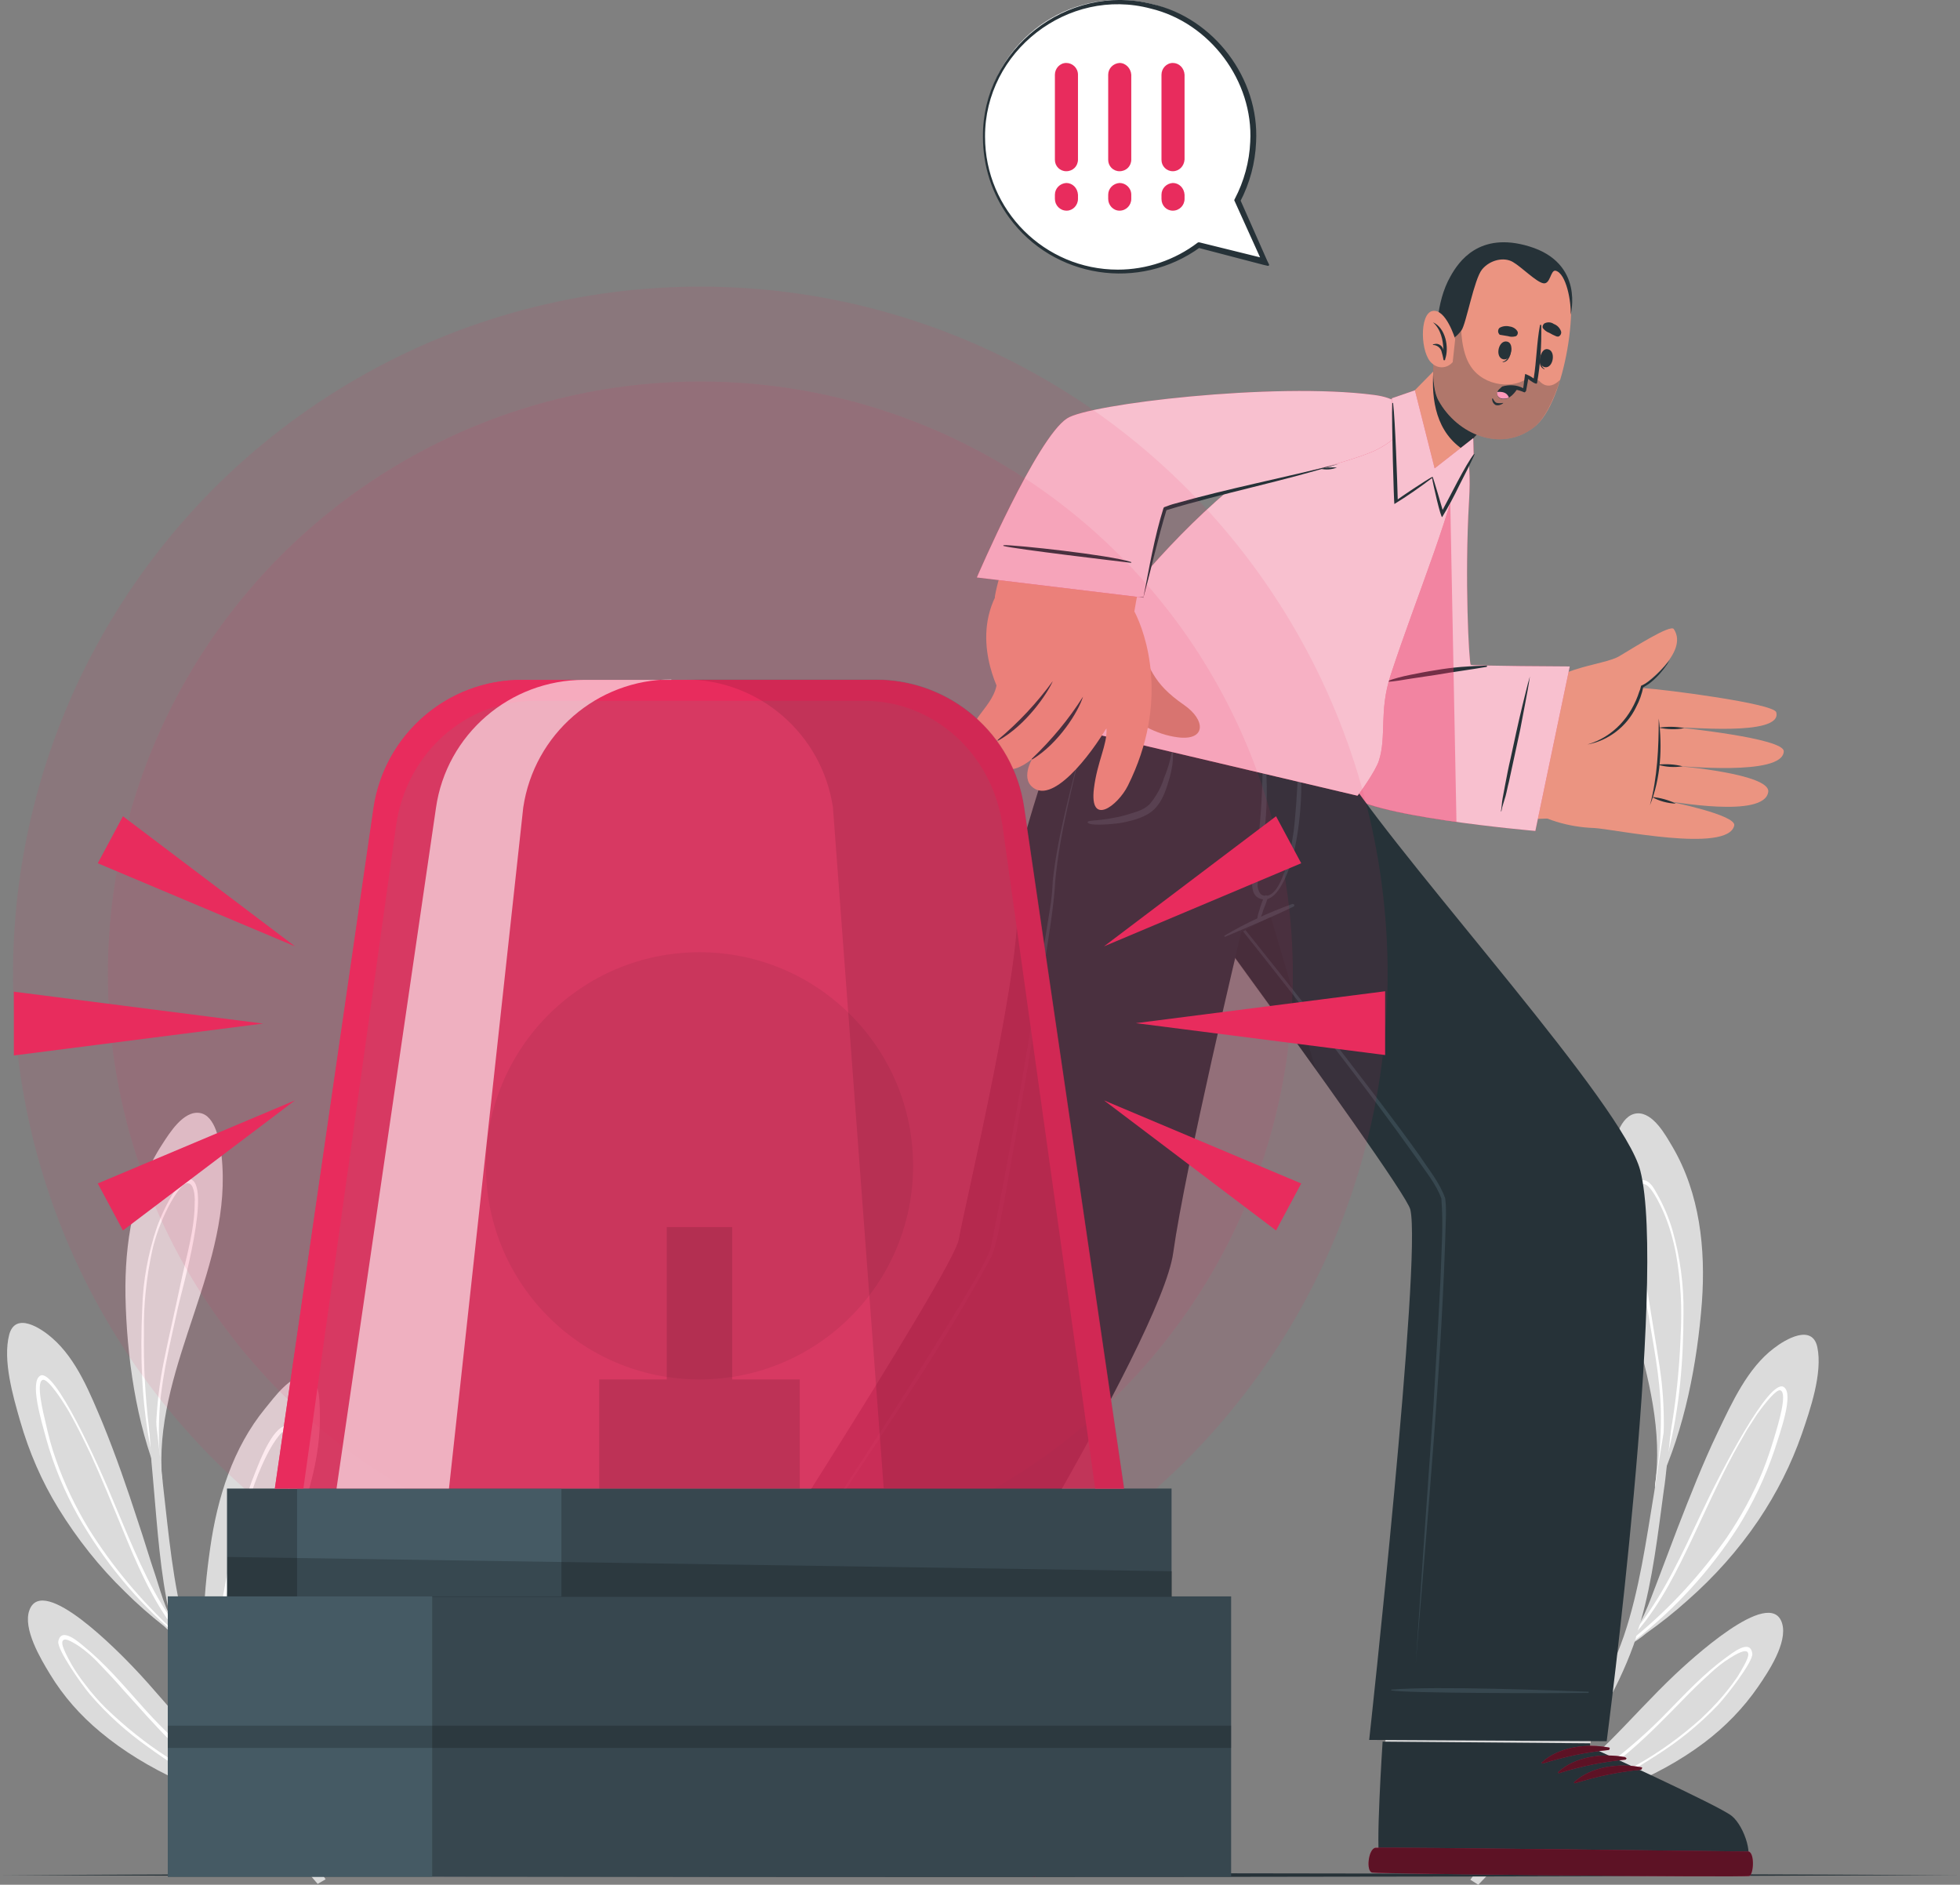 <svg xmlns="http://www.w3.org/2000/svg" xml:space="preserve" id="Layer_1" x="0" y="0" version="1.1" viewBox="0 0 467.1 449.1"><rect x="0" y="0" width="467.1" height="449.1" fill="#808080" stroke="none"/><style>.st0{fill:#dbdbdb}.st1{fill:#fff}.st2{fill:#263238}.st4{fill:#e82c5d}.st5{fill:#eb9481}.st6,.st8{enable-background:new}.st6{opacity:.7;fill:#fff}.st8{opacity:.6}.st9{fill:#37474f}.st10,.st14{opacity:.1;enable-background:new}.st14{fill:#e82c5d}.st15{fill:#455a64}.st16{opacity:.2;enable-background:new}</style><g id="Background_Complete"><path d="M24.5 339.2c3.1 7.6 5.8 15.4 8.3 23.1 1.5 4.4 2.8 8.9 4.3 13.3 1.6 4.9 2.8 10.1 6.5 13.8.2.2.3.4.4.6v.1c-.1.3-.4.6-.7.5-.1 0-.2-.1-.3-.1l-.2-.2h-.1c-1.3-.8-2.5-1.7-3.6-2.8-3.3-2.6-6.4-5.3-9.3-8.2-6.1-5.9-11.4-12.6-15.9-19.9-4-6.5-7-13.5-9.1-20.8-1.7-5.9-4.2-14.5-2.6-20.6 1.5-5.5 7.6-1.5 10.2.8 5.9 5.1 9.1 13.3 12.1 20.4" class="st0"/><path d="M9.6 327.8c-2.6 1.5.3 10.9 1.4 15 1.8 6.5 4.4 12.7 7.7 18.6 6 10.5 13.7 19.9 22.9 27.8.3.3.7.6 1.1 1l.1.1.2.2c.3.2.7.2.9-.1.1-.1.1-.2.1-.3-.7-.8-1.3-1.6-1.9-2.4s-1.1-1.5-1.5-2.2c-5.5-8.1-9.2-17.4-13-26.4-4.3-10.6-14.6-33.2-18-31.3m31.5 59.7c.8 1.1 1.6 2.1 2.5 3.1l-2.2-2c-7.8-7.2-14.7-15.4-20.3-24.4-3.1-5.1-5.7-10.5-7.7-16.2-1.1-3-1.9-6.1-2.6-9.3-.3-1.3-2.4-9.4-.6-9.9 1.3-.4 5.1 5.7 5.2 5.9.8 1.2 1.5 2.5 2.2 3.8 1.4 2.6 2.7 5.3 4 8 2.7 5.9 5.1 11.9 7.6 17.9 3.2 7.8 6.7 16.1 11.9 23.1" class="st1"/><path d="M76.2 335.7c.5 11.9-3.4 23.5-8.2 34.3-2.6 5.8-5.4 11.4-8.1 17.1-2.3 4.8-5.2 10.1-6.5 15.6-.1.2-.1.5-.2.7-.3 1.5-.5 3.1-.5 4.7 0 .1-.1.2-.1.3 0 .2.1.3.1.5 0 .1-.1.1-.1.1h-.1c-.1-.1-.1-.3-.2-.5-.1 0-.2-.2-.2-.3v-.2l-.2-.5c-4.8-11.6-3.5-26.8-1.8-38.7s5.4-23.8 13.1-33.2c2-2.4 6.1-8.2 9.7-7.6 3.2.3 3.2 5.1 3.3 7.7" class="st0"/><path d="M68.9 339.8c-3.5-1-7 8.4-7.9 10.6-2.8 6.8-4.5 14-6.1 21.1-2.6 11.8-4.2 23.4-3.1 35.3 0 .1 0 .3-.1.4s.1.3.2.5v.2c0 .2.1.3.2.4 0-.2.1-.4.1-.6.2-1.5.6-3 .9-4.4.1-.2.1-.5.2-.7 2.4-10.2 6.5-19.9 10.2-29.8 2.7-6.8 4.7-13.8 6.1-21 .4-1.8 2.3-11.1-.7-12m.8 6.2c-.3 12.5-6.1 24.7-10.5 36.2-3 7.7-5.7 15.6-7.2 23.7-.6-10.7 1-21.6 3.2-32 1.2-6 2.7-12 4.6-17.8 1-3.1 2.2-6.2 3.7-9.2.9-1.8 1.9-3.5 3.2-5.1 2.6-2.8 3 2 3 4.2" class="st1"/><path d="M63.7 430.9c0 .2-.1.4-.3.5l.2.1c.1 0 .1.2.1.2 0 .1-.1.2-.2.1C49.6 428 35 422 23.9 412.7c-4.7-3.9-8.8-8.5-12-13.8-2.2-3.6-6.5-10.8-4.9-15.2 3.2-8.9 21.8 10.5 24.6 13.4 5.1 5.3 9.7 11.1 14.7 16.5 5.5 5.9 11.3 11.5 17.2 17 .1 0 .1.2.2.3" class="st0"/><path d="M63.7 430.9c-.7-.4-1.3-.8-2-1.2-10.7-6.4-20.3-14.5-28.5-23.9-4.1-4.6-8.3-9.5-13.1-13.4-1.2-1-5.5-4.9-6.2-1.3-.4 1.9 5.7 10.5 7.5 12.6 4.1 4.8 8.8 9 13.9 12.6 8.5 6.2 17.8 11.3 27.6 15.1.3.1.6.2.8.3 0-.1 0-.2-.1-.2l-.2-.1c.1 0 .3-.2.3-.5m-23.8-12.2c-5.3-3.4-10.1-7.3-14.6-11.6-1.8-1.8-3.4-3.6-4.9-5.6q-1.8-2.25-3.3-4.8c-2.3-4.1-2.6-5.4-2-5.9.4-.3 1.2-.2 3.8 1.5 1.7 1.2 3.2 2.5 4.6 4 2 2.1 4 4.2 5.9 6.4 3.9 4.3 7.7 8.7 11.8 12.7 6 5.8 12.7 10.8 19.9 14.8-7.3-3.2-14.4-7.1-21.2-11.5" class="st1"/><path d="M79.4 393.3c1.7 4.8 1.6 10.2 1 15.2-1.1 10.1-4.4 19.9-6.2 29.9-.3 1.5-.5 3-.7 4.5 0 .2.2 2 .1 1.9s-.2-.7-.6-1.7c-1.8-5.3-7-21.3-7.4-30.8-.4-5.9-.1-11.9.9-17.7.6-2.7 2.1-8.8 5.4-9.6 3.7-.8 6.7 5.8 7.5 8.3" class="st0"/><path d="M73.1 393c-4.1-.2-4 18.3-4 20.7-.1 8.9 1 17.8 3.2 26.4.2 1 .5 1.9.8 2.9s.6 1.7.6 1.7-.1-1.7-.1-1.9.1-.5.1-.8c.2-1.3.4-2.5.6-3.7.5-7 1.1-14.1 1.5-21.1.3-5.1.2-10.2-.3-15.2-.1-1.1-.5-8.9-2.4-9m1.4 4.5c2.6 14.6-.8 29.3-1.3 43.9v.7c-.1-.4-.2-.8-.3-1.1q-2.55-10.8-3-21.9-.3-6.75.3-13.5c.1-2.5.4-4.9.8-7.3.2-1 1-3.9 1.8-3.9 1.1-.1 1.5 2.1 1.7 3.1" class="st1"/><path d="M52.8 275.4c2.8 25.9-15.4 49.1-14.3 74.9v.1c0 .8.1 1.6.2 2.4 0 .3-.2.5-.4.5h-.2c-.1 0-.2-.2-.2-.3v-.6c-5.5-13.4-7.7-29.2-8-43.6-.2-12.5 1.8-25.5 8.8-36.2 1.7-2.6 5-8 8.9-7.4 3.8.6 4.8 7 5.2 10.2" class="st0"/><path d="M45.1 280.9c-1.6-.2-2.8 1.8-3.5 2.9-1.7 2.7-3.1 5.6-4.2 8.6-2.1 6.2-3.3 12.7-3.5 19.2-.5 11-.2 22.5 2 33.5.5 2.5 1.1 4.9 1.8 7.4l.3.9c.3.1.5-.1.6-.3v-.2c-.1-.8-.1-1.5-.2-2.3v-.2c-.6-5.1-.7-10.3-.3-15.5.7-8 2.7-15.9 4.4-23.7.7-3.2 8.3-29.6 2.6-30.3m1.3 5.6c0 6.5-2 12.9-3.3 19.1s-2.8 12.6-4.1 19c-1 5-1.6 10.2-1.8 15.3-.1 4.3.1 8.6.7 12.8-1.1-4.1-1.9-8.2-2.4-12.4v-.1c-.9-7.4-1.3-14.9-1.2-22.4v-.3c-.1-6.6.6-13.2 2-19.6.8-3.5 2.1-6.9 3.7-10.1 1.9-3.6 3.8-6.3 5-5.8 1.1.2 1.5 2.6 1.4 4.5" class="st1"/><path d="M35.1 317.7c.6 7.4 1.4 14.8 2.2 22.2.4 3.5.8 7 1.2 10.4v.2c.1 1.2.3 2.5.4 3.8 1.3 11.3 2.3 23.1 5.4 34.1 1.7 5.8 3.9 11.4 6.7 16.8.3.5.6 1.1.8 1.7l.5.9c.1.2.2.3.3.5 2.4 4.6 5.1 9.2 7.7 13.6 3.6 6.1 7.7 12 11.7 17.8.1.2.2.4.4.5.2.3.4.5.5.8l.3.4c.2.3.3.5.5.8 1.3 1.9 2.6 3.7 3.9 5.6l-1.9 1.1c-4.6-5.3-8.9-11-12.7-17-.1-.1-.2-.2-.2-.4-.4-.6-.8-1.1-1.1-1.7s-.9-1.4-1.3-2.1c-1.1-1.7-2.1-3.5-3.2-5.2-5.9-10-11.8-20.6-15.2-31.8l-.3-.9c0-.1-.1-.3-.1-.4-.1-.2-.2-.5-.2-.7l-.3-1.1c-.2-.6-.3-1.3-.5-1.9 0-.2-.1-.4-.1-.6-2.3-10.1-3-20.9-3.9-31.1-.2-1.9-.3-3.8-.5-5.6-.1-1-.1-2.1-.2-3.1l-.3-4.8v-.1c-.4-7.5-.7-15-1.2-22.4.1-.6.6-.7.7-.3m374.3 23.5c-3.6 7.5-6.6 15.2-9.6 22.9-1.7 4.4-3.3 8.8-5 13.2-1.9 4.8-3.4 10-7.3 13.6-.2.2-.3.4-.4.6v.1c0 .3.4.6.7.5.1 0 .2-.1.3-.1l.3-.2h.1c1.4-.7 2.6-1.6 3.8-2.6 3.4-2.4 6.7-5 9.8-7.8 6.5-5.7 12.2-12.1 17-19.2 4.3-6.4 7.8-13.3 10.3-20.5 2-5.8 5-14.5 3.7-20.7-1.2-5.6-7.6-1.9-10.4.3-6.2 4.7-9.9 12.8-13.3 19.9" class="st0"/><path d="M405.2 361.1c-4.2 8.9-8.4 18.1-14.4 26-.5.7-1.1 1.4-1.7 2.1s-1.3 1.5-2 2.3c0 .3.3.6.7.6.1 0 .2-.1.3-.1.1-.1.2-.2.3-.2s.1 0 .1-.1l1.2-.9c9.6-7.5 17.9-16.6 24.5-26.9 3.6-5.8 6.5-11.9 8.7-18.4 1.3-4.1 4.7-13.4 2.2-15-3.4-2.2-15 20.1-19.9 30.6m-1.7 5.1c2.8-5.9 5.5-11.9 8.5-17.7 1.4-2.7 2.9-5.3 4.4-7.9.8-1.2 1.6-2.5 2.4-3.7.1-.1 4.3-6.1 5.5-5.6 1.8.6-.7 8.6-1.1 10-.9 3.1-1.9 6.2-3.1 9.2-2.3 5.6-5.2 10.9-8.6 15.9-6.2 8.8-13.5 16.8-21.8 23.6l-2.3 1.9c.9-1 1.8-2 2.6-3 5.8-6.7 9.8-14.9 13.5-22.7" class="st1"/><path d="M357.4 334.9c-1.1 12 2.2 23.9 6.5 35 2.3 5.9 4.9 11.8 7.3 17.6 2 4.9 4.8 10.5 5.8 16 0 .2.1.5.1.8q.45 2.4.3 4.8c0 .1 0 .2.1.3 0 .2-.1.3-.1.5 0 .1 0 .1.1.1s.1 0 .1-.1c.1-.1.1-.3.2-.5.1 0 .2-.2.2-.3v-.2l.2-.5c5.4-11.4 4.9-26.8 3.8-39s-4.2-24.3-11.5-34.1c-1.8-2.5-5.7-8.6-9.4-8.2-3.2.4-3.4 5.3-3.7 7.8" class="st0"/><path d="M363.2 351.6c1 7.3 2.7 14.5 5.1 21.5 3.2 10.1 6.9 20.1 8.8 30.5 0 .2.1.5.1.7.3 1.5.5 3 .7 4.5 0 .2 0 .4.1.6.2 0 .3-.2.3-.3v-.2c.1-.2.1-.3.2-.5s0-.3 0-.4c1.8-11.9.7-23.8-1.3-35.7-1.2-7.3-2.6-14.6-5.1-21.6-.8-2.3-3.8-11.9-7.4-11.1-3.1.6-1.7 10.1-1.5 12m3.6-10c1.2 1.6 2.2 3.4 2.9 5.3 1.3 3.1 2.4 6.3 3.2 9.5 1.6 6 2.8 12 3.7 18.2 1.7 10.6 2.8 21.7 1.6 32.4-1-8.2-3.4-16.3-6-24.2-3.8-11.8-9.1-24.4-8.8-37 .2-2.3.9-7.1 3.4-4.2" class="st1"/><path d="M365.2 431.6q0 .3.3.6l-.2.1c-.1 0-.2.1-.1.2 0 .1.1.2.2.1 14.1-3.2 29.2-8.6 40.8-17.4 4.9-3.7 9.3-8.2 12.8-13.3 2.4-3.5 7.1-10.5 5.7-15.1-2.8-9.1-22.5 9.4-25.5 12.2-5.4 5.1-10.4 10.7-15.6 15.9-5.8 5.7-12 11-18.2 16.2-.1.3-.2.4-.2.5" class="st0"/><path d="M365.5 432.2c-.1 0-.1.1-.2.1s-.1.1-.1.2l.9-.3c10.1-3.4 19.7-8.1 28.6-13.9q8.1-5.1 14.7-12c1.9-2 8.5-10.4 8.2-12.3-.5-3.7-5 .1-6.3 1-5.1 3.7-9.5 8.4-13.9 12.9-8.8 9.1-18.9 16.7-30 22.7-.7.4-1.4.7-2.1 1.1-.1.2 0 .4.2.5m2.2-1.2c7.5-3.7 14.5-8.4 20.9-13.9 4.4-3.8 8.5-8 12.6-12.2 2-2.1 4.1-4.1 6.3-6.1 1.5-1.4 3.1-2.7 4.9-3.8 2.7-1.7 3.6-1.7 4-1.4.6.6.2 1.8-2.3 5.9-1.1 1.6-2.3 3.2-3.6 4.7-1.6 1.9-3.4 3.7-5.2 5.4-4.7 4.2-9.8 7.9-15.3 11-7.2 4.1-14.7 7.6-22.3 10.4" class="st1"/><path d="M351.2 392.8c-1.9 4.8-2.1 10.2-1.8 15.3.6 10.3 3.4 20.3 4.7 30.5.2 1.5.4 3 .5 4.6 0 .2-.3 2-.2 1.9s.3-.6.7-1.7c2.1-5.2 8.1-21.1 9.1-30.7.7-5.9.7-12 0-17.9-.4-2.8-1.7-9-5-9.9-3.7-1-7 5.5-8 7.9" class="st0"/><path d="M354.8 401.9c-.8 5.1-1.1 10.2-1.1 15.4 0 7.1.3 14.3.4 21.4.2 1.2.3 2.5.4 3.8 0 .3 0 .5.1.8s-.3 1.9-.2 1.9.3-.6.7-1.7.6-1.9.9-2.9c2.7-8.6 4.2-17.5 4.6-26.5.1-2.4 1.2-21-3-21.1-1.8-.1-2.6 7.8-2.8 8.9m3.1-7.6c.8.1 1.4 3 1.6 4 .3 2.5.4 5 .4 7.4.2 4.5 0 9.1-.4 13.6-.7 7.4-2.1 14.7-4.1 21.9-.1.4-.2.7-.3 1.1v-.7c.2-14.8-2.5-29.7.9-44.4.2-.8.8-3 1.9-2.9" class="st1"/><path d="M384.1 275.3c-4.1 26 13 50.3 10.6 76.3v.1l-.3 2.4c0 .3.1.5.4.5h.2c.1 0 .2-.2.2-.3 0-.2.1-.4.1-.6 6.2-13.2 9.2-29 10.3-43.5.9-12.6-.5-25.8-7-36.9-1.6-2.7-4.6-8.3-8.5-8-4.1.4-5.4 6.8-6 10" class="st0"/><path d="M392.6 311.8c1.3 8 3 16 3.2 24.2.1 5.2-.2 10.5-1.1 15.6v.2c-.1.8-.2 1.5-.3 2.3 0 .3.2.5.4.5h.2l.3-.9c.9-2.4 1.6-4.8 2.2-7.3 2.8-10.9 3.7-22.5 3.7-33.6.1-6.6-.8-13.2-2.6-19.6-.9-3.1-2.2-6.1-3.8-8.9-.6-1.1-1.7-3.2-3.4-3.1-5.5.5.7 27.5 1.2 30.6m-1.2-29.6c1.3-.5 3.1 2.4 4.8 6.1 1.5 3.3 2.5 6.8 3.2 10.4 1.2 6.6 1.5 13.3 1.1 19.9v.3c-.3 7.6-1.1 15.1-2.4 22.6v.1c-.7 4.2-1.7 8.3-3 12.4.9-4.2 1.3-8.6 1.4-12.9.1-5.2-.2-10.4-1-15.5-1-6.5-2.1-12.9-3.1-19.3s-2.7-12.9-2.4-19.4c.1-1.9.5-4.3 1.4-4.7" class="st1"/><path d="M399.9 318.9c-1 7.4-2.2 14.9-3.4 22.3-.6 3.5-1.1 7-1.7 10.5v.2c-.2 1.2-.4 2.5-.6 3.8-1.9 11.4-3.5 23.2-7.2 34.1-2 5.8-4.6 11.3-7.6 16.6-.3.5-.6 1.1-.9 1.6l-.5.9c-.1.2-.2.3-.3.5-2.7 4.6-5.6 9-8.5 13.3-4 6-8.3 11.7-12.8 17.3-.1.2-.2.3-.4.5l-.6.8-.3.4c-.2.2-.4.5-.5.7-1.4 1.8-2.8 3.6-4.2 5.5l1.9 1.2c5-5.1 9.5-10.6 13.7-16.5.1-.1.2-.2.2-.4.4-.5.8-1.1 1.2-1.7s1-1.4 1.5-2.1c1.2-1.7 2.3-3.4 3.4-5.1 6.5-9.8 13-20.2 17-31.3l.3-.9c.1-.1.1-.3.1-.4.1-.2.2-.4.2-.7l.3-1.1c.2-.6.4-1.3.6-1.9.1-.2.1-.4.2-.6 2.9-10.1 4.1-20.9 5.5-31.2.3-1.9.5-3.8.7-5.7.1-1 .2-2.1.4-3.1.2-1.6.3-3.2.5-4.8v-.1c.8-7.5 1.5-15.1 2.3-22.6.1-.3-.5-.4-.5 0" class="st0"/></g><path id="Floor" d="M0 446.8c149.6-.6 317.5-.6 467.1 0-149.6.6-317.5.6-467.1 0" class="st2"/><path d="M234.5 32.6c0 17.7 14.3 32.1 32 32.1 6.9 0 13.6-2.2 19.2-6.3l15.7 4-6.5-14.6c2.5-4.7 3.8-9.9 3.8-15.1C299 15 284.9.3 267.2 0s-32.4 13.8-32.7 31.5z" class="st1"/><path d="M234.5 32.6c0 17.6 14.3 31.9 31.9 31.9 6.9 0 13.7-2.3 19.2-6.5h.2l15.8 3.9-.5.6-6.6-14.6-.1-.2.1-.2c2.2-4.2 3.5-8.9 3.7-13.7.8-14.6-9.7-28.6-23.9-32-19.9-5.3-39.9 10.3-39.8 30.8m0 0c-.2-20.6 19.9-36.5 40-31.4 14.6 3.3 25.4 17.6 24.6 32.6-.2 5-1.5 9.8-3.8 14.2v-.4l6.5 14.7.4.8-.9-.2-15.7-4.1.3-.1c-14.4 10.5-34.7 7.4-45.2-7-4.1-5.6-6.2-12.2-6.2-19.1" style="fill:#263238;stroke:#263238;stroke-width:.5;stroke-linecap:round;stroke-linejoin:round"/><path d="M279.5 40.8c-1.5 0-2.7-1.2-2.7-2.7V17.8c0-1.5 1.2-2.8 2.7-2.8s2.7 1.2 2.8 2.8V38c-.1 1.6-1.3 2.8-2.8 2.8m-2.7 6.6v-1c0-1.5 1.2-2.7 2.7-2.8 1.5 0 2.7 1.2 2.8 2.8v1c0 1.5-1.2 2.8-2.8 2.8-1.5 0-2.7-1.2-2.7-2.8m-10-6.6c-1.5 0-2.7-1.2-2.7-2.7V17.8c0-1.5 1.2-2.7 2.7-2.8 1.5 0 2.7 1.3 2.8 2.8V38c0 1.6-1.2 2.8-2.8 2.8m-2.7 6.6v-1c0-1.5 1.2-2.7 2.7-2.8 1.5 0 2.8 1.2 2.8 2.8v1c0 1.5-1.2 2.8-2.8 2.8-1.5 0-2.7-1.3-2.7-2.8m-10-6.6c-1.5 0-2.7-1.2-2.7-2.7V17.8c0-1.5 1.2-2.8 2.7-2.8s2.8 1.2 2.8 2.8V38c0 1.6-1.2 2.8-2.8 2.8q.15 0 0 0m-2.7 6.6v-1c0-1.5 1.2-2.7 2.7-2.8 1.5 0 2.7 1.2 2.8 2.8v1c0 1.5-1.2 2.8-2.7 2.8-1.6 0-2.8-1.3-2.8-2.8q.15 0 0 0" class="st4"/><g id="Character"><path d="M339.3 111.9c-11 21.7-22.1 70.1-15.9 76.9 5.1 5.7 34.7 7.1 47.6 6.1 7.3-.5 12.5-35 6-34.4-9.3.8-24.4-.6-27.3-1.4-1.9-.5-1.1-30.7-.4-42.9.9-16.6-5.6-12.9-10-4.3" class="st5"/><path d="m362.6 191.9 1.1-24.1c3.6-1.8 18.3-4.4 28.4-3.8 4.7.3 30.5 3.6 31.2 5.7 1.7 6-23 3.3-22.9 3.7 0 0 24.7 2.5 24.7 5.6-.1 6.1-25.1 3.4-26 3.5.8 0 22.9 1.9 22.3 6.2-.9 6.4-23.1 2.2-24.2 2.2.9.1 16.6 3.3 16.1 5.8-1.5 6.7-28.9.8-33.4.6-6.1-.2-12.1-2-17.3-5.4" class="st5"/><path d="M401.4 173.5c-2 .4-4.1.3-6.1-.1 2-.3 4.1-.3 6.1.1m-.4 9.1c-2 .3-4 .2-5.9-.4 2-.2 4-.1 5.9.4m-1.6 8.9c-2-.1-4-.6-5.7-1.6 2 .2 3.9.7 5.7 1.6" class="st2"/><path d="M395.3 171.2c.9 6.9.5 14.2-2.1 20.7 1.8-6.7 2.1-13.7 2.1-20.7" class="st2"/><path d="M363.8 167.8c5-9.1 18.2-9 22.2-11.5 3.4-2 12.1-7.6 12.9-6.4 3.8 5.7-7.6 13.6-7.6 13.6s-2.1 9-8.1 12.1-19.4-7.8-19.4-7.8" class="st5"/><path d="M378.3 177.4c6.2-1.8 10.5-6.7 12.4-12.7.2-.4.3-.9.4-1.3.7-.3 1.4-.7 2-1.2 1.8-1.4 3.4-3.1 4.8-4.9-.2.3-.4.7-.6 1-1.1 1.6-2.4 3.1-3.9 4.3-.6.5-1.3.9-2 1.3l.2-.2c-.3 1.7-.9 3.3-1.7 4.8-2.2 4.6-6.6 8-11.6 8.9" class="st2"/><path d="m374.1 158.8-8.2 39.2s-41.8-3.6-44.8-9.2c-5.5-10.1 7.9-57.5 14.4-72.8 6.9-16.3 16-19.6 14.6 3.3-1.1 18.6 0 38.8.4 39.1s23.6.4 23.6.4" class="st4"/><path d="m374.1 158.8-8.2 39.2s-41.8-3.6-44.8-9.2c-5.5-10.1 7.9-57.5 14.4-72.8 6.9-16.3 16-19.6 14.6 3.3-1.1 18.6 0 38.8.4 39.1s23.6.4 23.6.4" class="st6"/><path d="M354.3 158.6c-4.1.1-8.2.4-12.2 1.1-2 .3-4 .7-6 1.1s-3.9.9-5.8 1.6c-.1 0 0 .1 0 .1 2-.1 4-.5 6-.8l6-.9c4-.7 8-1.2 12-1.9.1-.1.1-.3 0-.3m10.3 2.6c-.3 2.1-.7 4.2-1.1 6.3l-1.2 6.3c-.9 4.2-1.8 8.4-2.7 12.5-.3 1.1-.5 2.3-.8 3.4s-.8 2.4-1 3.6c0 0-.1.1-.1 0 .2-1 .2-2.1.4-3.1s.4-2.1.6-3.2c.4-2.1.8-4.2 1.3-6.3.9-4.2 1.8-8.4 2.8-12.5.6-2.3 1.1-4.7 1.8-7-.2 0-.1 0 0 0" class="st2"/><path d="M347.1 195.9c-11.5-1.6-24.3-4-26-7-5.5-10.1 7.9-57.5 14.4-72.8 3.2-7.6 6.9-12.4 9.8-13z" style="opacity:.4;fill:#e82c5d"/><path d="M413.8 444.8c-2.7.9-82 0-84.9-1.9-1.1-.7 5-75.9 5-75.9l49.6.4-4.7 50.3s29.4 13.5 32.4 16 5.3 10.3 2.6 11.1" class="st5"/><path d="M328.9 443c2.9 1.9 82.2 2.7 84.9 1.9s.4-8.6-2.6-11.1-32.4-15.9-32.4-15.9l.6-6.7h-49c-1 16.5-2 31.5-1.5 31.8" class="st0"/><path d="M415.5 444.1c-2.8.9-83.6.8-86.6-1.1-1.2-.7.6-28 .6-28l49.5.4v.9s30.6 13.9 33.7 16.4 5.6 10.5 2.8 11.4" class="st2"/><path d="M383.4 416.4c-5.3-1-11.8-.2-15.9 3.5-.2.1 0 .4.2.3 5.1-1.6 10.3-2.7 15.6-3.2.2 0 .3-.2.3-.4.1 0 0-.2-.2-.2" class="st4"/><path d="M383.4 416.4c-5.3-1-11.8-.2-15.9 3.5-.2.1 0 .4.2.3 5.1-1.6 10.3-2.7 15.6-3.2.2 0 .3-.2.3-.4.1 0 0-.2-.2-.2" class="st8"/><path d="M387.3 418.7c-5.3-1-11.8-.2-15.9 3.5-.2.1 0 .4.2.3 5.1-1.6 10.3-2.7 15.7-3.2.2 0 .3-.2.3-.4-.1 0-.2-.1-.3-.2" class="st4"/><path d="M387.3 418.7c-5.3-1-11.8-.2-15.9 3.5-.2.1 0 .4.2.3 5.1-1.6 10.3-2.7 15.7-3.2.2 0 .3-.2.3-.4-.1 0-.2-.1-.3-.2" class="st8"/><path d="M391.1 421.1c-5.3-1-11.8-.2-15.9 3.5-.2.1 0 .4.2.3 5.1-1.6 10.3-2.7 15.6-3.2.2 0 .3-.2.3-.4.1-.1 0-.2-.2-.2" class="st4"/><path d="M391.1 421.1c-5.3-1-11.8-.2-15.9 3.5-.2.1 0 .4.2.3 5.1-1.6 10.3-2.7 15.6-3.2.2 0 .3-.2.3-.4.1-.1 0-.2-.2-.2" class="st8"/><path d="M416.8 441.2c1.4.6 1.1 5.4.1 5.8s-88.4-.5-89.9-.8-.9-5.7.8-5.9 89 .9 89 .9" class="st4"/><path d="M416.8 441.2c1.4.6 1.1 5.4.1 5.8s-88.4-.5-89.9-.8-.9-5.7.8-5.9 89 .9 89 .9" class="st8"/><path d="M253.2 172.2s81.4 109.8 82.9 116c2.8 11.5-9.8 126.4-9.8 126.4l56.6.3s14.5-110.9 8-136c-4-15.6-54.2-70.5-69.9-94-2-3-5.1-12.7-5.1-12.7z" class="st2"/><path d="M378.5 403.1c-8-.3-36.3-1.4-46.9-.5-.1 0-.1.2 0 .2 3.6.7 38.9.7 46.9.6.2-.1.2-.3 0-.3m-41.1-6.8c1-15.3 3.1-45.9 4.2-61.1.6-10.2 1.2-20.4 1.7-30.6.2-6.3.7-12.8.2-19-1.2-3.4-3.8-6.5-5.9-9.6-11.8-16.6-24.5-32.7-37.1-48.7-9.5-11.9-28.6-36-38.1-47.9 19 23 39.5 48.2 57.6 71.6 6.2 8.1 12.5 16.2 18.4 24.5 2.1 3.2 4.7 6.3 6 10 .2 1.3.2 2.6.2 3.9-.9 34.9-4.4 72-7.2 106.9" class="st9"/><path d="m313.5 254.7-24.3-82.6h-36z" class="st10"/><path d="M244.1 444.5c-2.8.3-80.1-17.5-82.5-20-.4-.4 7.8-27 7.8-27l26.1-43 45.2 13.8-26.1 40.2s26.9 21.5 29.3 24.5 3.1 11.2.2 11.5" class="st5"/><path d="M244.1 444.5c-2.8.3-80.1-17.5-82.5-20-.4-.4 7.8-27 7.8-27l1.6-3.2 45.9 9.7-2.3 4.6s27 21.5 29.3 24.5 3.1 11.1.2 11.4" style="fill:#ebebeb"/><path d="M246 444.1c-2.9.3-81.8-17.1-84.4-19.6-1-1 6.6-27.2 6.6-27.2l48.3 11-.2.9s26.9 20.1 29.4 23.2 3.2 11.4.3 11.7" class="st2"/><path d="M220.5 410.2c-5-2.1-11.5-2.8-16.3 0-.2.1 0 .4.1.4 5.3-.5 10.7-.4 16 .2.2 0 .3-.2.3-.3.1-.1.1-.2-.1-.3" class="st4"/><path d="M220.5 410.2c-5-2.1-11.5-2.8-16.3 0-.2.1 0 .4.1.4 5.3-.5 10.7-.4 16 .2.2 0 .3-.2.3-.3.1-.1.1-.2-.1-.3" class="st8"/><path d="M223.8 413.3c-5-2.1-11.5-2.8-16.3 0-.2.1 0 .4.1.4 5.3-.5 10.7-.4 16 .2.2 0 .3-.2.3-.4 0-.1 0-.1-.1-.2" class="st4"/><path d="M223.8 413.3c-5-2.1-11.5-2.8-16.3 0-.2.1 0 .4.1.4 5.3-.5 10.7-.4 16 .2.2 0 .3-.2.3-.4 0-.1 0-.1-.1-.2" class="st8"/><path d="M227 416.4c-5-2.1-11.5-2.8-16.3 0-.2.1 0 .4.1.4 5.3-.5 10.7-.4 16 .2.2 0 .3-.2.3-.4 0-.1 0-.1-.1-.2" class="st4"/><path d="M227 416.4c-5-2.1-11.5-2.8-16.3 0-.2.1 0 .4.1.4 5.3-.5 10.7-.4 16 .2.2 0 .3-.2.3-.4 0-.1 0-.1-.1-.2" class="st8"/><path d="M247.8 441.6c1.3.9-.1 5.5-1.2 5.6s-86.3-19.4-87.7-20 .3-5.7 2.1-5.6 86.8 20 86.8 20" class="st4"/><path d="M247.8 441.6c1.3.9-.1 5.5-1.2 5.6s-86.3-19.4-87.7-20 .3-5.7 2.1-5.6 86.8 20 86.8 20" class="st8"/><path d="m221.2 408.4-54.3-12.3s60.4-93.2 61.6-100.8c.9-5.9 16.5-70.9 13.6-81.9-1.5-5.8 6.6-28.8 10.7-41.2h63.1s-3.5 36.6-10.1 44.5l-10 5.5s-13.3 55.6-16.2 76.3c-2.8 20.9-58.4 109.9-58.4 109.9" class="st2"/><path d="M223.4 396.7c-8-2.1-5.7-1.6-13.7-3.6-3.9-1-29.8-7.4-33.6-7.6-.1 0-.1.1 0 .2 3.5 1.5 29.5 7.5 33.4 8.4 8.1 1.8 5.8 1.2 13.9 3 0-.1.1-.3 0-.4m36-201c1.1-.3 2.7-.1 7.4-1.1 1.3-.3 2.6-.7 3.8-1.1 1.3-.4 2.5-1 3.4-1.9 1.5-1.8 2.7-3.9 3.4-6.2 1-2.4 1.7-4.8 2-7.4 0-.1.2-.1.2 0-.1 1.4 0 2.8-.2 4.2-.2 1.3-.5 2.7-.9 3.9-.7 2.4-1.6 5-3.5 6.8s-4.9 2.6-7.4 3.1c-1.5.3-7.4.9-8.3.1-.1 0-.2-.3.1-.4m-1.1-20.3c-2.5 11.4-5.7 22.7-6.8 34.3-.4 7-1.7 13.9-2.7 20.9-2.9 18.5-6.1 36.9-9.4 55.3-1 4.5-1.4 9.5-3.2 13.7-11.1 20.6-24.5 39.8-37.3 59.4-5.2 7.8-10.4 15.5-15.7 23.2 5.1-7.8 10.2-15.6 15.3-23.5 10.2-15.7 20.3-31.4 30-47.3 2.6-4.5 5.5-8.9 7.5-13.7 5.5-26.8 9.9-54 14.2-81 .4-2.3.6-4.6.7-6.9 1.3-11.7 4.7-23 7.4-34.4m49.7 40c-5.6 2-11 4.5-16.1 7.5-.2.1-.1.4.1.3 5.4-2.3 11-4.6 16.3-7.2.2-.1.2-.3.1-.5-.1 0-.2-.1-.4-.1m1.7-37.3c0-.2-.4-.2-.3 0 0 6.1-.3 12.1-.9 18.2-.2 2.8-2.5 18.3-7.4 17.1-.8-.2-1.2-1-1.4-2.2q0-2.4.6-4.8c.5-3.2 1-6.5 1.2-9.8.6-6.1.5-12.2-.2-18.3 0-.1-.1-.2-.2-.2s-.2.1-.2.2c.1 8.4-.3 16.9-1.5 25.3-.6 4-2.6 10.1 1.6 10.7s7.1-9.5 7.6-12.3c1.6-7.8 1.9-15.9 1.1-23.9" class="st9"/><path d="M301.2 213.8c-.4 1-.8 2.1-1.1 3.2-.3.8-.5 1.7-.5 2.6 0 .1.1.2.2.1 0 0 .1 0 .1-.1.5-.8.9-1.7 1.1-2.6.4-1 .8-2 1.1-3 .1-.3-.1-.6-.4-.7-.1.1-.4.3-.5.5" class="st9"/><path d="m249.6 172.2 73.9 17.4c.2-.1 4.3-5.8 5.1-8.3 1.9-5.8 0-11.9 2.8-20.4 6.2-19 15.6-40.9 17.2-54.1.7-5.5-10.1-13.9-18.4-11.4-40.4 12-70.1 57.2-79.3 70.1-1.4 1.9-1.9 4.4-1.3 6.7" class="st4"/><path d="m249.6 172.2 73.9 17.4c.2-.1 4.3-5.8 5.1-8.3 1.9-5.8 0-11.9 2.8-20.4 6.2-19 15.6-40.9 17.2-54.1.7-5.5-10.1-13.9-18.4-11.4-40.4 12-70.1 57.2-79.3 70.1-1.4 1.9-1.9 4.4-1.3 6.7" class="st6"/><path d="M326.6 94.6c-20.6-2-63.9 1.5-70 5.6-5.5 3.7-17.5 30.5-19.5 41.9-.7 4.3 32.5 8.3 33.2 3.8.8-5.5 5.2-24.8 6.5-25.6s32.6-6.4 48-12.3c14-5.4 9.6-12.6 1.8-13.4m-56.8 55.8c4.6 9 4.5 12.1 12.4 17.6 5.2 3.6 5.2 8.5-1.4 7.7-10.8-1.3-19.2-11.7-21.1-16.2z" class="st5"/><path d="M269.8 150.4c4.6 9 4.5 12.1 12.4 17.6 5.2 3.6 5.2 8.5-1.4 7.7-10.8-1.3-19.2-11.7-21.1-16.2z" class="st10"/><path d="M270.4 145.8c2.6 5.1 8.4 21.3-1.6 41.4-2.4 4.8-9.2 9.9-8.1.7.8-6.5 3.2-10.4 3-14.3 0 0-9.4 5.5-14.1 2.9-4.1-2.3-8-4.8-11.7-7.6.4-.8.8-1.6 1.2-2.3 0 0-7.7-12.5-1.9-24.4z" class="st5"/><path d="M270.3 152.7c-.6 3.9-1.9 12.2-5.3 18.5-3.8 7.1-13.1 19.7-18.3 16.8-3.8-2.1-.7-7.2-.7-7.2s-4.9 4.4-8 1.7c-2.8-2.4-.1-6.2-.1-6.2s-3.4 2.2-5.6-.7c-2.7-3.4 5-7.4 5.3-13.2.1-1.2 32.7-9.7 32.7-9.7" class="st5"/><path d="M258.1 166c-1.1 3.6-5.8 11.1-12 14.9-.1.1-.3 0-.2-.1 4.7-4.5 8.8-9.4 12.2-14.8q0-.15 0 0m-7.2-3.7c-1.3 3-6.4 10.5-12.9 14.1-.1.1-.3 0-.2-.1 4.9-4.1 9.3-8.8 13.1-14" class="st2"/><path d="m232.8 137.6 39.7 4.8 5.2-21.1c12-3.8 42.4-10.2 50.3-14.1 9.2-4.6 9.8-11.8-.6-13.1-23.8-3.1-68.1 2.2-73.1 5.6-7.2 4.6-21.5 37.9-21.5 37.9" class="st4"/><path d="m232.8 137.6 39.7 4.8 5.2-21.1c12-3.8 42.4-10.2 50.3-14.1 9.2-4.6 9.8-11.8-.6-13.1-23.8-3.1-68.1 2.2-73.1 5.6-7.2 4.6-21.5 37.9-21.5 37.9" class="st6"/><path d="M239.2 129.9c2.5-.1 25.1 2.3 30.3 4 .1 0 .2.2 0 .2-2.6-.3-27.9-3.3-30.3-4-.1 0-.1-.1-.1-.1zm79.9-19.4c-12.6 4-28.1 7.1-40.9 11l-.3.1.1-.1c-2.1 6.9-3.6 13.9-5.5 20.8v.1l-1-.2 1 .1c1.4-7.1 2.6-14.3 4.8-21.3.1-.1.2-.2.3-.2.8-.3 1.6-.6 2.4-.8 12.7-3.6 26.2-6.2 39.1-9.5" class="st2"/><path d="M318.6 111.4c-1.2.5-2.6.6-3.9.3q1.95-.45 3.9-.3" class="st2"/><path d="M338.6 113.3c-2.9-2-4.8-11.5-3.8-17.7.1-.4 3-3.2 6.3-6.6 2-2.1 4.2-4.5 6.1-6.9L359 97.3c-3.1 2.3-6 4.9-8.5 7.9-.2.3-.5.6-.7 1 0 .1-.1.1-.1.2-1.1 2.1-6.6 10-11.1 6.9" class="st5"/><path d="M341.6 88.4c-.5 6.8.6 14.7 7.5 19 .3-.4.5-.8.6-1 0-.1.1-.1.1-.2.2-.4.4-.7.7-1 2.5-3 5.4-5.6 8.5-7.9l-11.9-15.2c-1.6 2.2-3.6 4.4-5.5 6.3" class="st2"/><path d="m351.1 104.4-9.2 7.2-4.7-18.6-5.5 1.9s.5 25.4 1 24.6l8.5-5.8 2.3 8.8 7.7-14.3z" class="st4"/><path d="m351.1 104.4-9.2 7.2-4.7-18.6-5.5 1.9s.5 25.4 1 24.6l8.5-5.8 2.3 8.8 7.7-14.3z" class="st6"/><path d="M347.8 115.6c1.2-2.4 2.5-4.8 3.6-7.3 0-.1-.1-.2-.1-.1-1.8 2-6.3 11.2-7.5 13.3-.1-.4-2.3-7.9-2.4-7.9-1.6.8-7.8 5-8.3 5.4-.1-4-.6-18.9-1.1-22.9 0 0 0-.1-.1-.1 0 0-.1 0-.1.1-.2 4.1.4 24 .5 24 3.1-1.9 6.1-4 9-6.2.2 1.5 2.1 9.7 2.4 9.3 1.4-2.3 2.8-4.9 4.1-7.6" class="st2"/><path d="M346.9 64.6c-4.1 5.7-7.2 25.2-4.1 30.8 4.5 8.2 15 12.5 22.8 6.4 7.6-5.9 11.1-31.4 7.3-36.8-5.5-8.1-19.8-8.8-26-.4" class="st5"/><path d="M365.6 101.8c-7.8 6.1-18.3 1.8-22.8-6.4-1.2-2.3-1.5-6.9-1.1-11.9l6.5-5.9s-.1 6.2 2.3 9.7c3.2 4.9 10.6 5.5 13.9 2.5l2.4.9s2 2.8 5-.2c-1.6 5-3.7 9.3-6.2 11.3" style="opacity:.3;fill:#263238"/><path d="M342.5 80.8c2.6 1.4 4.7-.6 5.8-2.1s3-12.2 4.9-14.5 5.2-3 7.3-1.8 5.6 4.8 7.3 5.1 1.7-3.2 2.9-3c2.6.6 3.8 7.6 3.6 10.5 0 0 3.4-12.3-9.9-16.3-11.9-3.6-16.8 3.7-18.7 7.1-3.7 6.4-3.3 15-3.2 15" class="st2"/><path d="M346.8 80.8s-2.2-7.3-5.4-6.7-2.9 10.3-.1 12.5c1.4 1.3 3.5 1.2 4.8-.2l.1-.1z" class="st5"/><path d="M341.5 76.8c1.9 1.7 2.4 4.2 2.5 6.6-.2-1-1.2-1.7-2.2-1.4-.1 0-.2 0-.3.1-.1 0 0 .1 0 .1.9 0 1.7.6 2 1.4.2.7.4 1.4.5 2.1 0 .2.4.2.4 0v-.1c1-2.8.1-7.5-2.9-8.8m18.6 6.2s-.1 0-.1.1c-.2 1.3-.6 2.8-1.9 3.1v.1c1.5 0 2.1-2 2-3.3" class="st2"/><path d="M359.2 81.4c-2.1-.5-3 3.7-1 4.2s2.8-3.8 1-4.2m8.2 2.9.1.1c-.3 1.3-.5 2.8.6 3.5v.1c-1.5-.5-1.3-2.5-.7-3.7" class="st2"/><path d="M368.8 83.2c2.1.3 1.4 4.6-.6 4.3s-1.2-4.6.6-4.3m-11.2-3.4 1.8.3c.6.2 1.2.2 1.9 0 .3-.2.5-.6.4-1-.3-.7-1.1-1.2-1.9-1.3-.8-.2-1.7-.1-2.4.3-.4.3-.5 1-.2 1.4.1.2.2.3.4.3m13.2.3c-.5-.2-1.1-.5-1.6-.8-.6-.2-1.1-.6-1.5-1.1-.2-.4 0-.8.3-1.1.7-.4 1.6-.4 2.3.1.8.3 1.4.9 1.7 1.7.2.5-.1 1.1-.6 1.3-.2 0-.4 0-.6-.1m-15 14.9c.2.4.5.9.9 1q.75.15 1.5 0s.1 0 0 .1c-.5.4-1.2.6-1.8.4-.5-.3-.8-.8-.8-1.4 0-.2.1-.2.2-.1" class="st2"/><path d="M358.1 92.7c1.8-.2 3.6.1 5.2.8.1 0 .4-.3.4-.4l.5-2.8c.3.3 2 1.5 2.1 1 .8-4.5 1.1-9.1 1-13.8 0-.1-.1-.1-.2-.1 0 0-.1 0-.1.1-.8 4.2-.8 8.5-1.5 12.7-.6-.5-1.3-.8-2-1.1-.1 0-.4 3-.5 3.4-1.5-.8-3.3-.9-5-.4-.4.3-.7.8.1.6" class="st2"/><path d="M361.7 92.5s-1.4 2.5-3.2 2.6c-2 .1-2.5-2.2-.1-3 1.1-.2 2.2-.1 3.3.4" class="st2"/><path d="M359.6 94.7c-.3.2-.7.3-1.1.3-1.2.1-1.9-.7-1.7-1.6 1.9-.2 2.5.6 2.8 1.3" style="fill:#ff99ba"/></g><g id="Light"><circle cx="166.9" cy="232.1" r="141.2" class="st14"/><circle cx="166.9" cy="232.1" r="163.8" class="st14"/></g><g id="Alarm"><path d="M40 380.4h253.4v66.8H40zM54.1 354.7h225.1v25.7H54.1z" class="st9"/><path d="M70.8 354.7h63v25.7h-63z" class="st15"/><path d="M279.3 374.4 54.2 371v9.5h225.1z" class="st16"/><path d="M65.5 354.7h202.4l-23.8-162.2c-2.5-17.5-17.6-30.5-35.3-30.5h-84.4c-17.7 0-32.7 13-35.3 30.5z" style="opacity:.8;fill:#e82c5d"/><path d="M65.5 354.7h6.8l22.1-158c2.4-17.1 16.4-29.7 32.9-29.7H206c16.5 0 30.5 12.6 32.9 29.7l22.1 158h6.8L244 192.5c-2.5-17.5-17.6-30.5-35.3-30.5h-84.4c-17.7 0-32.7 13-35.3 30.5z" class="st4"/><path d="M163.2 161.9c17.7 0 32.7 13 35.3 30.5l12.1 162.2h57.3l-23.8-162.2c-2.5-17.5-17.6-30.5-35.3-30.5z" class="st10"/><g style="opacity:.6"><circle cx="166.7" cy="277.8" r="50.9" class="st10"/><g style="opacity:.2"><path d="M142.8 328.7h47.8v26h-47.8zM158.9 292.4h15.6v36.3h-15.6z"/></g></g><path d="M160 161.9c-17.7 0-32.7 13-35.3 30.5L107 354.7H80.2l23.7-162.2c2.5-17.5 17.6-30.5 35.3-30.5H160z" style="opacity:.6;fill:#fff"/><path d="M40 380.4h63v66.8H40z" class="st15"/><path d="M40 411.2h253.4v5.3H40z" class="st16"/></g><path id="Lines" d="m3.3 236.3 59.4 7.6-59.4 7.6zm26-41.8 41 31-47-19.8zm0 98.7 41-31-47 19.8zm300.8-41.8-59.4-7.6 59.4-7.6zm-26 41.8-41-31 47 19.8zm0-98.7-41 31 47-19.8z" class="st4"/></svg>